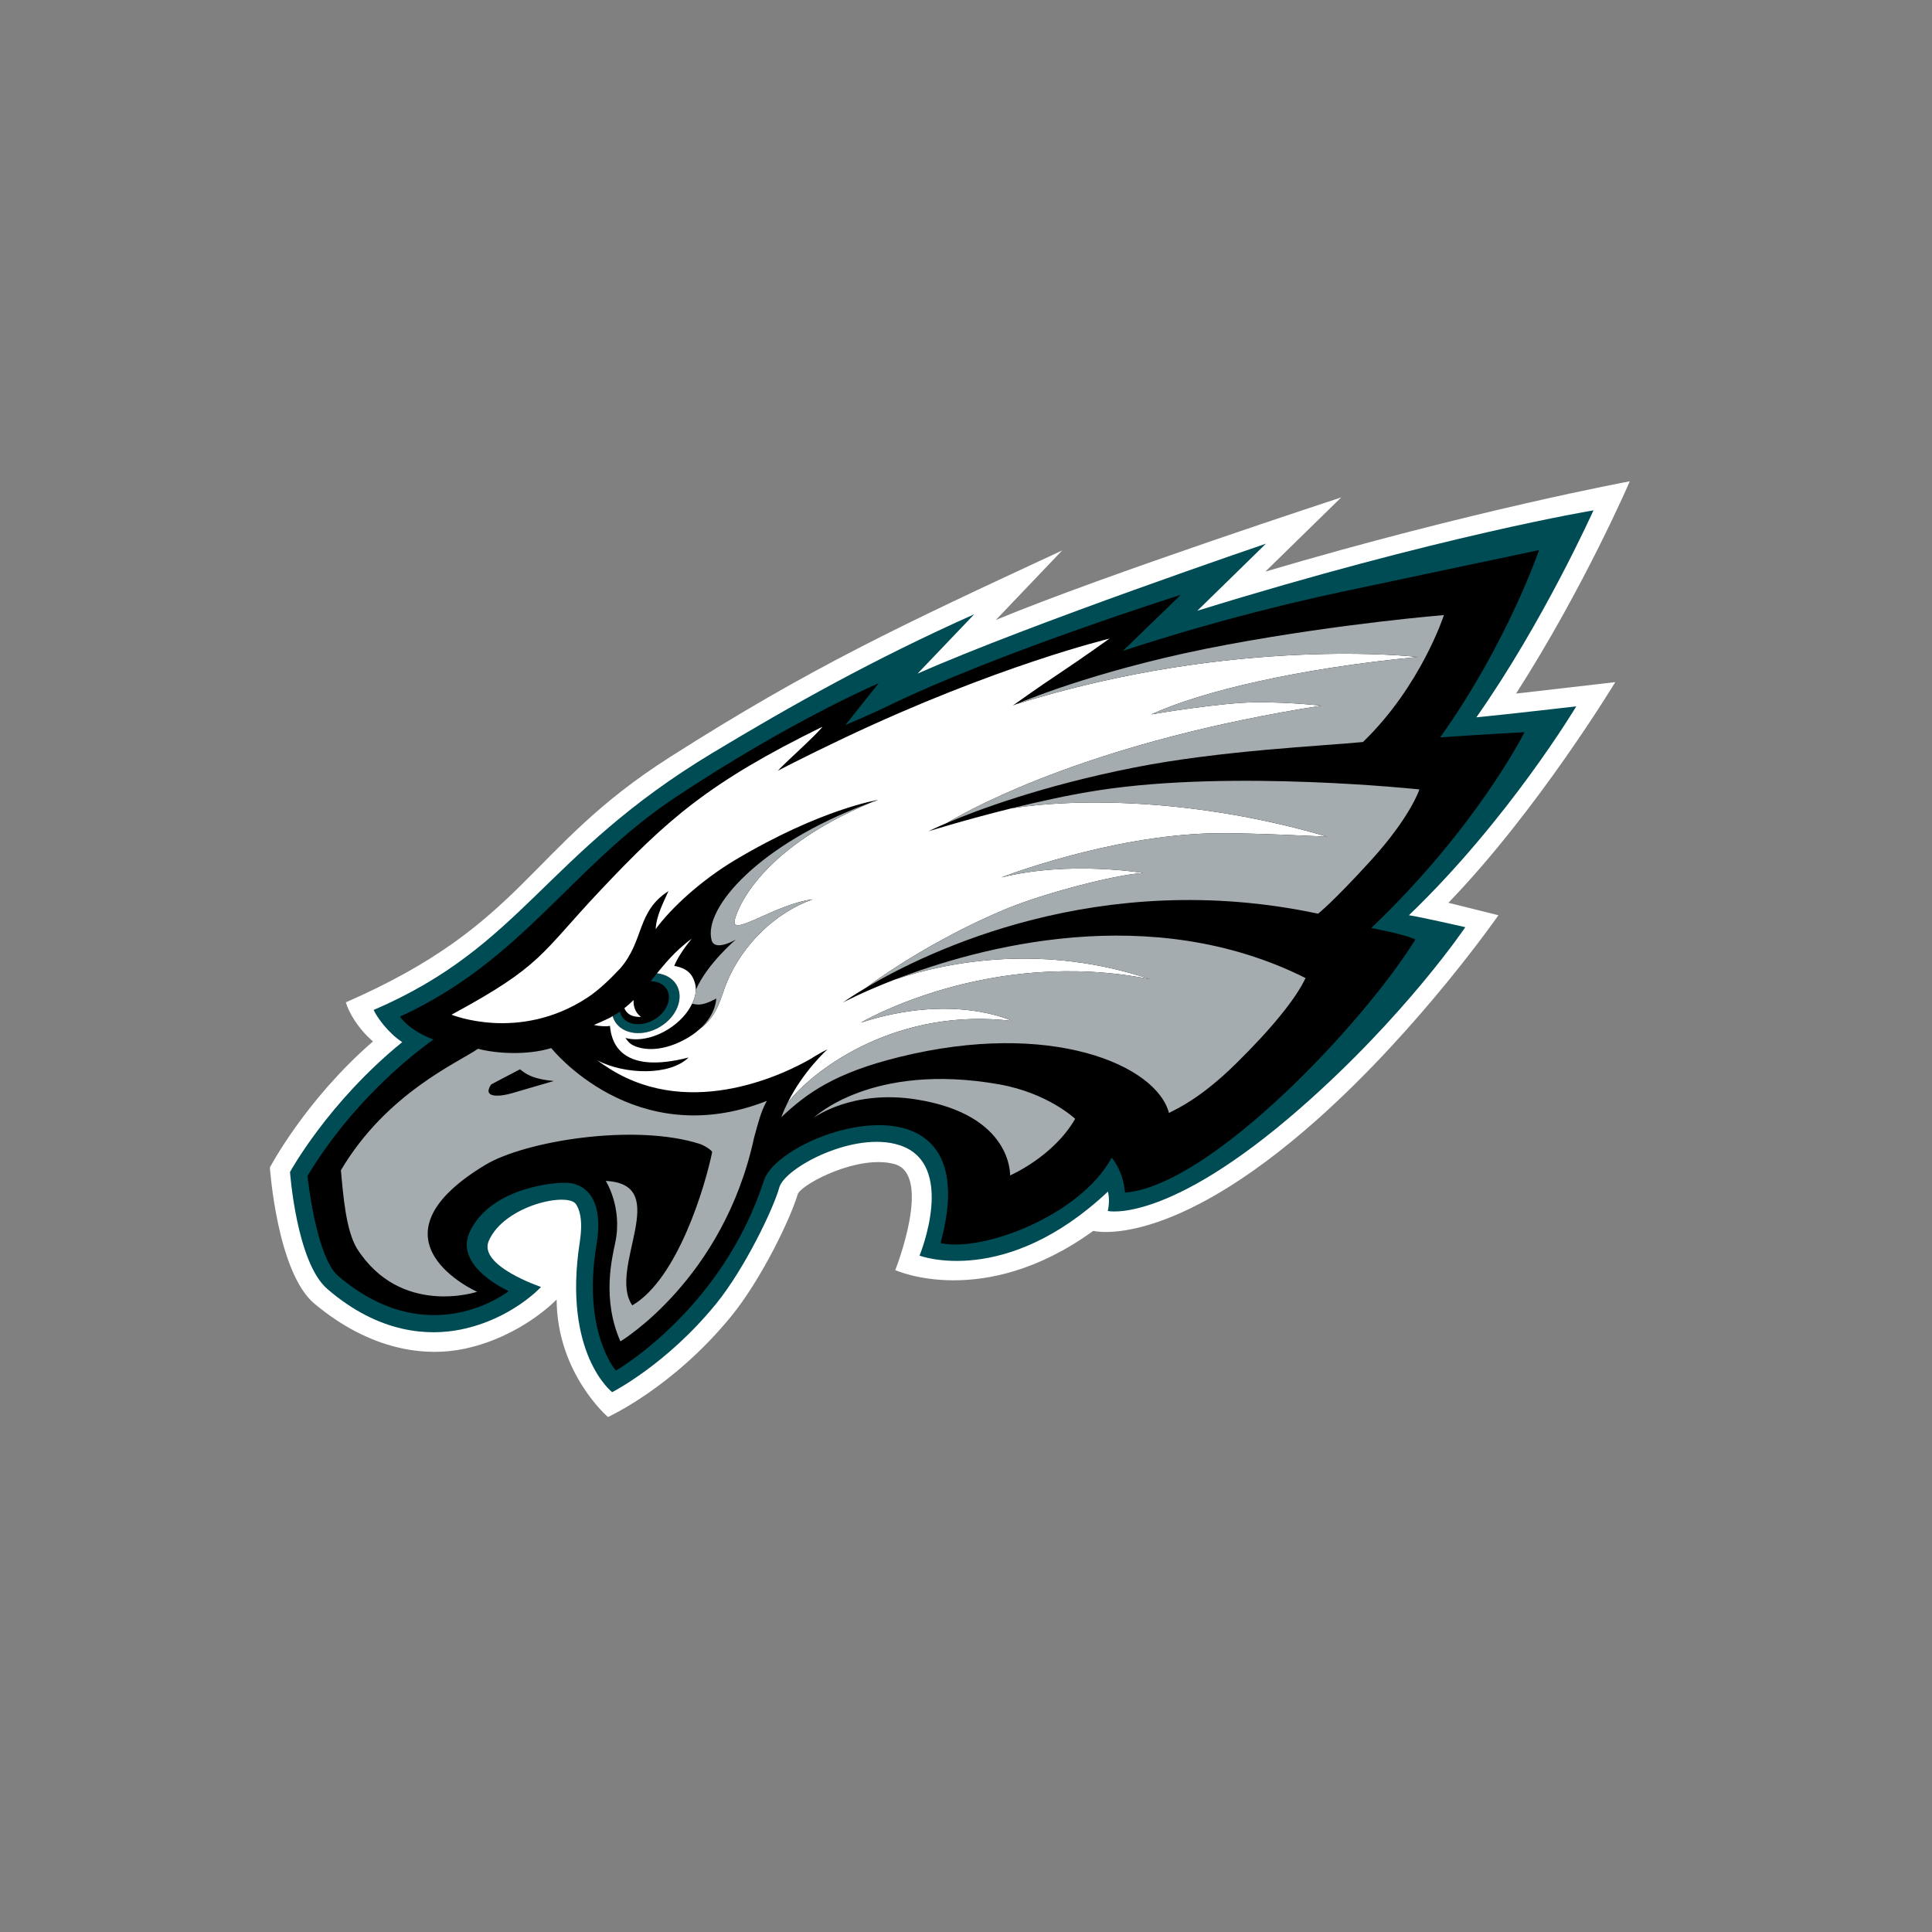 <svg width="64" height="64" viewBox="0 0 64 64" fill="none" xmlns="http://www.w3.org/2000/svg">
<rect x="0" y="0" width="64" height="64" fill="#808080" stroke="none"/>
<path d="M35.184 18.236L32.989 20.537C36.586 19.043 44.429 16.478 44.429 16.478L41.916 18.935C48.776 16.906 53.989 15.944 53.989 15.944C53.989 15.944 52.478 19.457 50.222 22.975C50.658 22.928 53.508 22.596 53.508 22.596C53.508 22.596 50.942 26.844 47.979 29.906L49.637 30.319C49.637 30.319 47.053 34.04 43.643 37.078C38.739 41.445 36.216 40.774 36.216 40.774C32.575 43.409 29.657 42.074 29.657 42.074C29.657 42.074 30.918 38.894 29.616 38.557C28.442 38.252 26.656 39.169 26.433 39.537C26.201 40.339 25.225 42.377 24.217 43.61C22.283 45.974 20.139 46.94 20.139 46.94C20.139 46.94 18.451 45.5 18.439 43.048C18.439 43.048 17.28 44.276 15.391 44.678C14.07 44.959 12.266 44.73 10.418 43.188C9.177 42.153 8.94 38.675 8.94 38.675C8.94 38.675 10.106 36.449 12.355 34.498C11.857 34.071 11.552 33.534 11.456 33.203C17.433 30.596 17.438 28.107 22.19 25.081C26.871 22.1 29.814 20.729 35.184 18.236" fill="white"/>
<path d="M32.273 20.348L30.395 22.315C34.104 20.674 41.936 18.01 41.936 18.01L39.663 20.232C47.693 17.747 52.786 16.906 52.786 16.906C52.786 16.906 51.122 20.613 48.907 23.762C49.979 23.659 52.216 23.399 52.216 23.399C52.216 23.399 49.979 27.145 46.673 30.318C47.041 30.372 48.541 30.714 48.541 30.714C48.541 30.714 46.547 33.67 43.082 36.703C38.659 40.574 36.696 40.115 36.696 40.115C36.696 40.115 36.739 39.964 36.735 39.729C36.732 39.599 36.704 39.482 36.703 39.472C33.297 42.675 30.461 41.594 30.461 41.594C30.461 41.594 31.72 38.547 29.788 37.932C28.292 37.456 25.999 38.68 25.816 39.335C25.618 40.048 24.667 42.027 23.724 43.187C22.089 45.199 20.279 46.117 20.279 46.117C20.279 46.117 18.634 44.852 19.205 41.149C19.329 40.342 19.169 40.027 19.081 39.892C18.811 39.478 16.706 39.929 16.192 41.103C15.83 41.932 17.922 42.632 17.922 42.632C17.922 42.632 16.956 43.696 15.269 44.041C14.208 44.258 12.565 44.189 10.84 42.696C9.819 41.813 9.607 38.824 9.607 38.824C9.607 38.824 10.868 36.516 13.324 34.522C12.839 34.205 12.471 33.668 12.378 33.456C17.327 31.326 18.006 28.314 23.593 24.947C26.197 23.378 28.94 21.835 32.273 20.348" fill="#004C54"/>
<path d="M45.424 30.742C45.622 30.783 46.435 30.93 46.888 31.118C45.188 33.874 40.106 39.285 37.266 39.507C37.234 39.033 37.05 38.628 36.828 38.349C35.762 40.296 32.508 41.49 31.157 41.178C32.797 35.172 25.838 37.46 25.304 39.109C23.918 43.39 20.401 45.404 20.401 45.404C20.401 45.404 19.277 44.124 19.759 41.242C20.115 39.117 18.769 39.183 18.769 39.183C18.233 39.158 16.197 39.403 15.555 40.823C15.037 41.966 16.85 42.769 16.85 42.769C16.85 42.769 14.233 44.857 11.205 42.269C10.462 41.634 10.186 38.953 10.186 38.953C11.642 36.541 13.561 35.007 14.357 34.436C13.514 34.113 13.251 33.676 13.251 33.676C17.317 31.812 18.911 28.716 22.372 26.414C26.186 23.878 29.106 22.633 29.106 22.633L28.004 24.019C28.004 24.019 28.927 23.625 29.329 23.428C32.961 21.646 39.115 19.705 39.115 19.705L37.196 21.563C37.196 21.563 40.377 20.474 44.386 19.618C46.52 19.162 50.981 18.224 50.981 18.224C50.981 18.224 49.933 21.302 47.707 24.427C49.052 24.333 50.501 24.254 50.501 24.254C50.501 24.254 48.943 27.387 45.424 30.742L45.424 30.742ZM22.087 32.77C22.272 33.078 22.088 33.527 21.676 33.773C21.264 34.019 20.779 33.968 20.594 33.66C20.566 33.613 20.548 33.562 20.537 33.509C20.459 33.564 20.378 33.615 20.294 33.662C20.312 33.722 20.337 33.781 20.369 33.836C20.631 34.271 21.299 34.353 21.863 34.017C22.426 33.681 22.669 33.056 22.408 32.62C22.275 32.4 22.038 32.272 21.764 32.241C21.701 32.32 21.63 32.409 21.553 32.504C21.781 32.507 21.982 32.596 22.087 32.77V32.77Z" fill="black"/>
<path d="M33.525 33.82C29.809 33.368 27.038 35.323 26.084 36.542C26.621 35.458 27.415 34.758 27.415 34.758C27.224 34.852 27.035 34.961 26.848 35.08C26.082 35.521 22.947 37.112 20.225 35.422C20.056 35.317 19.914 35.219 19.79 35.127C20.696 35.601 22.19 35.641 22.81 35.031C20.639 35.591 20.253 34.6 20.207 33.984C20.067 34.011 19.841 33.993 19.673 33.954C19.673 33.954 20.028 33.804 20.204 33.713C20.235 33.697 20.264 33.679 20.294 33.662C20.312 33.722 20.336 33.781 20.369 33.836C20.631 34.271 21.299 34.353 21.862 34.017C22.425 33.681 22.669 33.056 22.408 32.62C22.275 32.4 22.038 32.272 21.764 32.241C21.959 32.014 22.335 31.513 22.915 31.096C22.488 31.608 22.351 31.954 22.335 31.998C22.597 32.039 22.826 32.151 22.937 32.359C23.154 32.766 23.006 33.085 22.927 33.249L22.926 33.249C22.781 33.556 22.511 33.858 22.148 34.087C21.656 34.397 21.118 34.495 20.721 34.383C20.721 34.383 20.793 34.512 20.907 34.589C21.099 34.717 21.665 34.903 22.483 34.534C22.786 34.397 23.013 34.241 23.187 34.083C23.802 33.621 23.869 33.031 24.089 32.514C24.606 31.291 25.676 30.232 26.922 29.792C25.737 29.936 24.289 31.004 24.331 30.527C24.351 30.305 24.986 28.192 28.877 26.576C28.948 26.55 29.018 26.524 29.091 26.498C29.091 26.498 27.202 26.791 24.355 28.487C23.235 29.155 22.229 30.078 21.72 30.778C21.743 30.318 21.991 29.871 22.143 29.519C21.083 30.201 21.347 31.151 20.549 32.076C20.199 32.448 19.831 32.805 19.441 33.059C17.184 34.527 14.957 33.613 14.957 33.613C17.981 31.98 17.89 31.612 19.883 29.5C22.116 27.134 23.488 25.915 27.247 24.073C27.001 24.39 25.986 25.281 25.766 25.534C25.766 25.534 26.52 25.131 27.949 24.453C33.014 22.05 36.753 21.155 36.753 21.155C36.753 21.155 35.827 21.817 35.187 22.242C34.318 22.818 33.549 23.374 33.549 23.374C33.549 23.374 33.583 23.359 33.646 23.333C40.937 21.049 46.96 21.763 46.96 21.763C43.018 22.143 39.831 22.892 38.139 23.664C38.139 23.664 40.475 23.263 41.662 23.263C42.824 23.263 43.773 23.376 43.773 23.376C36.344 24.534 32.348 26.68 31.374 27.258C30.969 27.43 30.756 27.538 30.756 27.538C30.756 27.538 31.968 27.159 33.503 26.778C36.206 26.364 40.16 26.587 43.976 27.719C43.976 27.719 41.331 27.578 40.174 27.604C36.722 27.681 33.164 29.068 33.164 29.068C35.411 28.502 37.875 28.919 37.875 28.919C36.917 28.974 34.562 29.603 33.38 30.089C31.677 30.79 29.956 31.788 28.702 32.71C28.195 33.011 27.924 33.209 27.924 33.209C27.924 33.209 28.567 32.864 29.651 32.446C31.497 31.825 34.624 31.271 38.098 32.437C32.744 31.372 28.515 33.877 28.515 33.877C31.581 32.876 33.525 33.82 33.525 33.82L33.525 33.82ZM20.83 33.589C20.739 33.522 20.7 33.443 20.684 33.397C20.792 33.312 20.893 33.222 20.989 33.128C20.979 33.302 21.019 33.524 21.233 33.686C21.233 33.686 20.989 33.706 20.83 33.589Z" fill="white"/>
<path d="M23.571 31.139C23.294 30.069 25.169 27.956 28.735 26.627C28.742 26.624 28.837 26.59 28.878 26.576C24.986 28.192 24.351 30.305 24.331 30.527C24.289 31.004 25.738 29.936 26.922 29.792C25.676 30.232 24.607 31.291 24.089 32.514C23.869 33.032 23.802 33.622 23.187 34.083C23.732 33.588 23.726 33.076 23.726 33.076C23.726 33.076 23.44 33.249 23.196 33.275C23.115 33.284 23.02 33.27 22.928 33.249C23.052 33.006 23.049 32.833 23.052 32.786C23.43 31.924 24.374 31.125 24.374 31.125C24.374 31.125 23.676 31.54 23.571 31.139H23.571ZM43.976 27.718C40.161 26.587 36.206 26.364 33.504 26.778C34.422 26.551 35.455 26.323 36.416 26.176C40.868 25.491 47.019 26.151 47.019 26.151C47.019 26.151 46.734 27.055 45.397 28.521C44.137 29.903 43.663 30.267 43.663 30.267C36.419 28.725 30.71 31.521 28.702 32.71C29.956 31.788 31.678 30.79 33.38 30.089C34.562 29.603 36.917 28.974 37.875 28.919C37.875 28.919 35.412 28.502 33.164 29.068C33.164 29.068 36.722 27.681 40.175 27.604C41.331 27.578 43.976 27.718 43.976 27.718V27.718ZM29.783 35.017C27.66 35.542 26.74 36.2 25.88 37.01C25.941 36.847 26.011 36.692 26.084 36.542C27.038 35.323 29.809 33.369 33.525 33.82C33.525 33.82 31.581 32.876 28.515 33.877C28.515 33.877 32.744 31.372 38.098 32.437C34.624 31.271 31.497 31.825 29.651 32.446C32.43 31.373 38.106 29.822 43.248 32.399C42.942 33.054 42.168 34.029 40.934 35.243C39.758 36.399 38.977 36.732 38.773 36.843L38.724 36.869C38.304 35.281 34.81 33.77 29.783 35.017L29.783 35.017ZM46.96 21.763C46.96 21.763 40.938 21.049 33.646 23.333C34.156 23.117 36.714 22.085 40.672 21.351C44.478 20.645 47.832 20.375 47.832 20.375C47.832 20.375 47.075 22.721 45.15 24.58C43.8 24.714 40.446 24.856 37.559 25.428C34.499 26.034 32.361 26.84 31.374 27.258C32.348 26.68 36.344 24.534 43.774 23.376C43.774 23.376 42.824 23.263 41.662 23.263C40.475 23.263 38.14 23.664 38.14 23.664C39.831 22.891 43.019 22.143 46.96 21.763V21.763ZM26.953 37.03C26.953 37.03 28.859 35.172 33.094 35.92C34.718 36.206 35.616 37.063 35.616 37.063C34.892 38.322 33.46 38.937 33.46 38.937C33.46 38.937 33.551 36.934 30.37 36.423C28.22 36.078 26.953 37.03 26.953 37.03ZM18.261 34.719C18.261 34.719 21.015 38.196 25.403 36.468C25.201 36.824 25.112 37.218 24.981 37.681C23.967 42.393 20.552 44.435 20.552 44.435C19.93 43.024 20.278 41.661 20.384 41.15C20.625 39.986 20.066 39.12 20.066 39.12C22.313 39.227 20.11 42.024 20.945 43.242C22.454 42.364 23.365 39.273 23.59 38.169C23.606 38.128 23.377 37.965 23.192 37.897C21.023 37.2 17.385 37.797 16.07 38.592C11.952 41.083 15.805 42.792 15.805 42.792C15.805 42.792 13.269 43.639 11.817 41.347C11.461 40.74 11.371 39.632 11.293 38.766C12.803 36.212 15.177 35.197 15.836 34.742C16.408 34.897 17.444 34.969 18.261 34.719V34.719ZM16.269 35.925C15.946 36.409 16.626 36.313 16.941 36.219C17.196 36.143 18.344 35.81 18.344 35.81C17.704 35.749 17.46 35.614 17.225 35.422C16.678 35.705 16.269 35.925 16.269 35.925Z" fill="#A5ACAF"/>
</svg>

